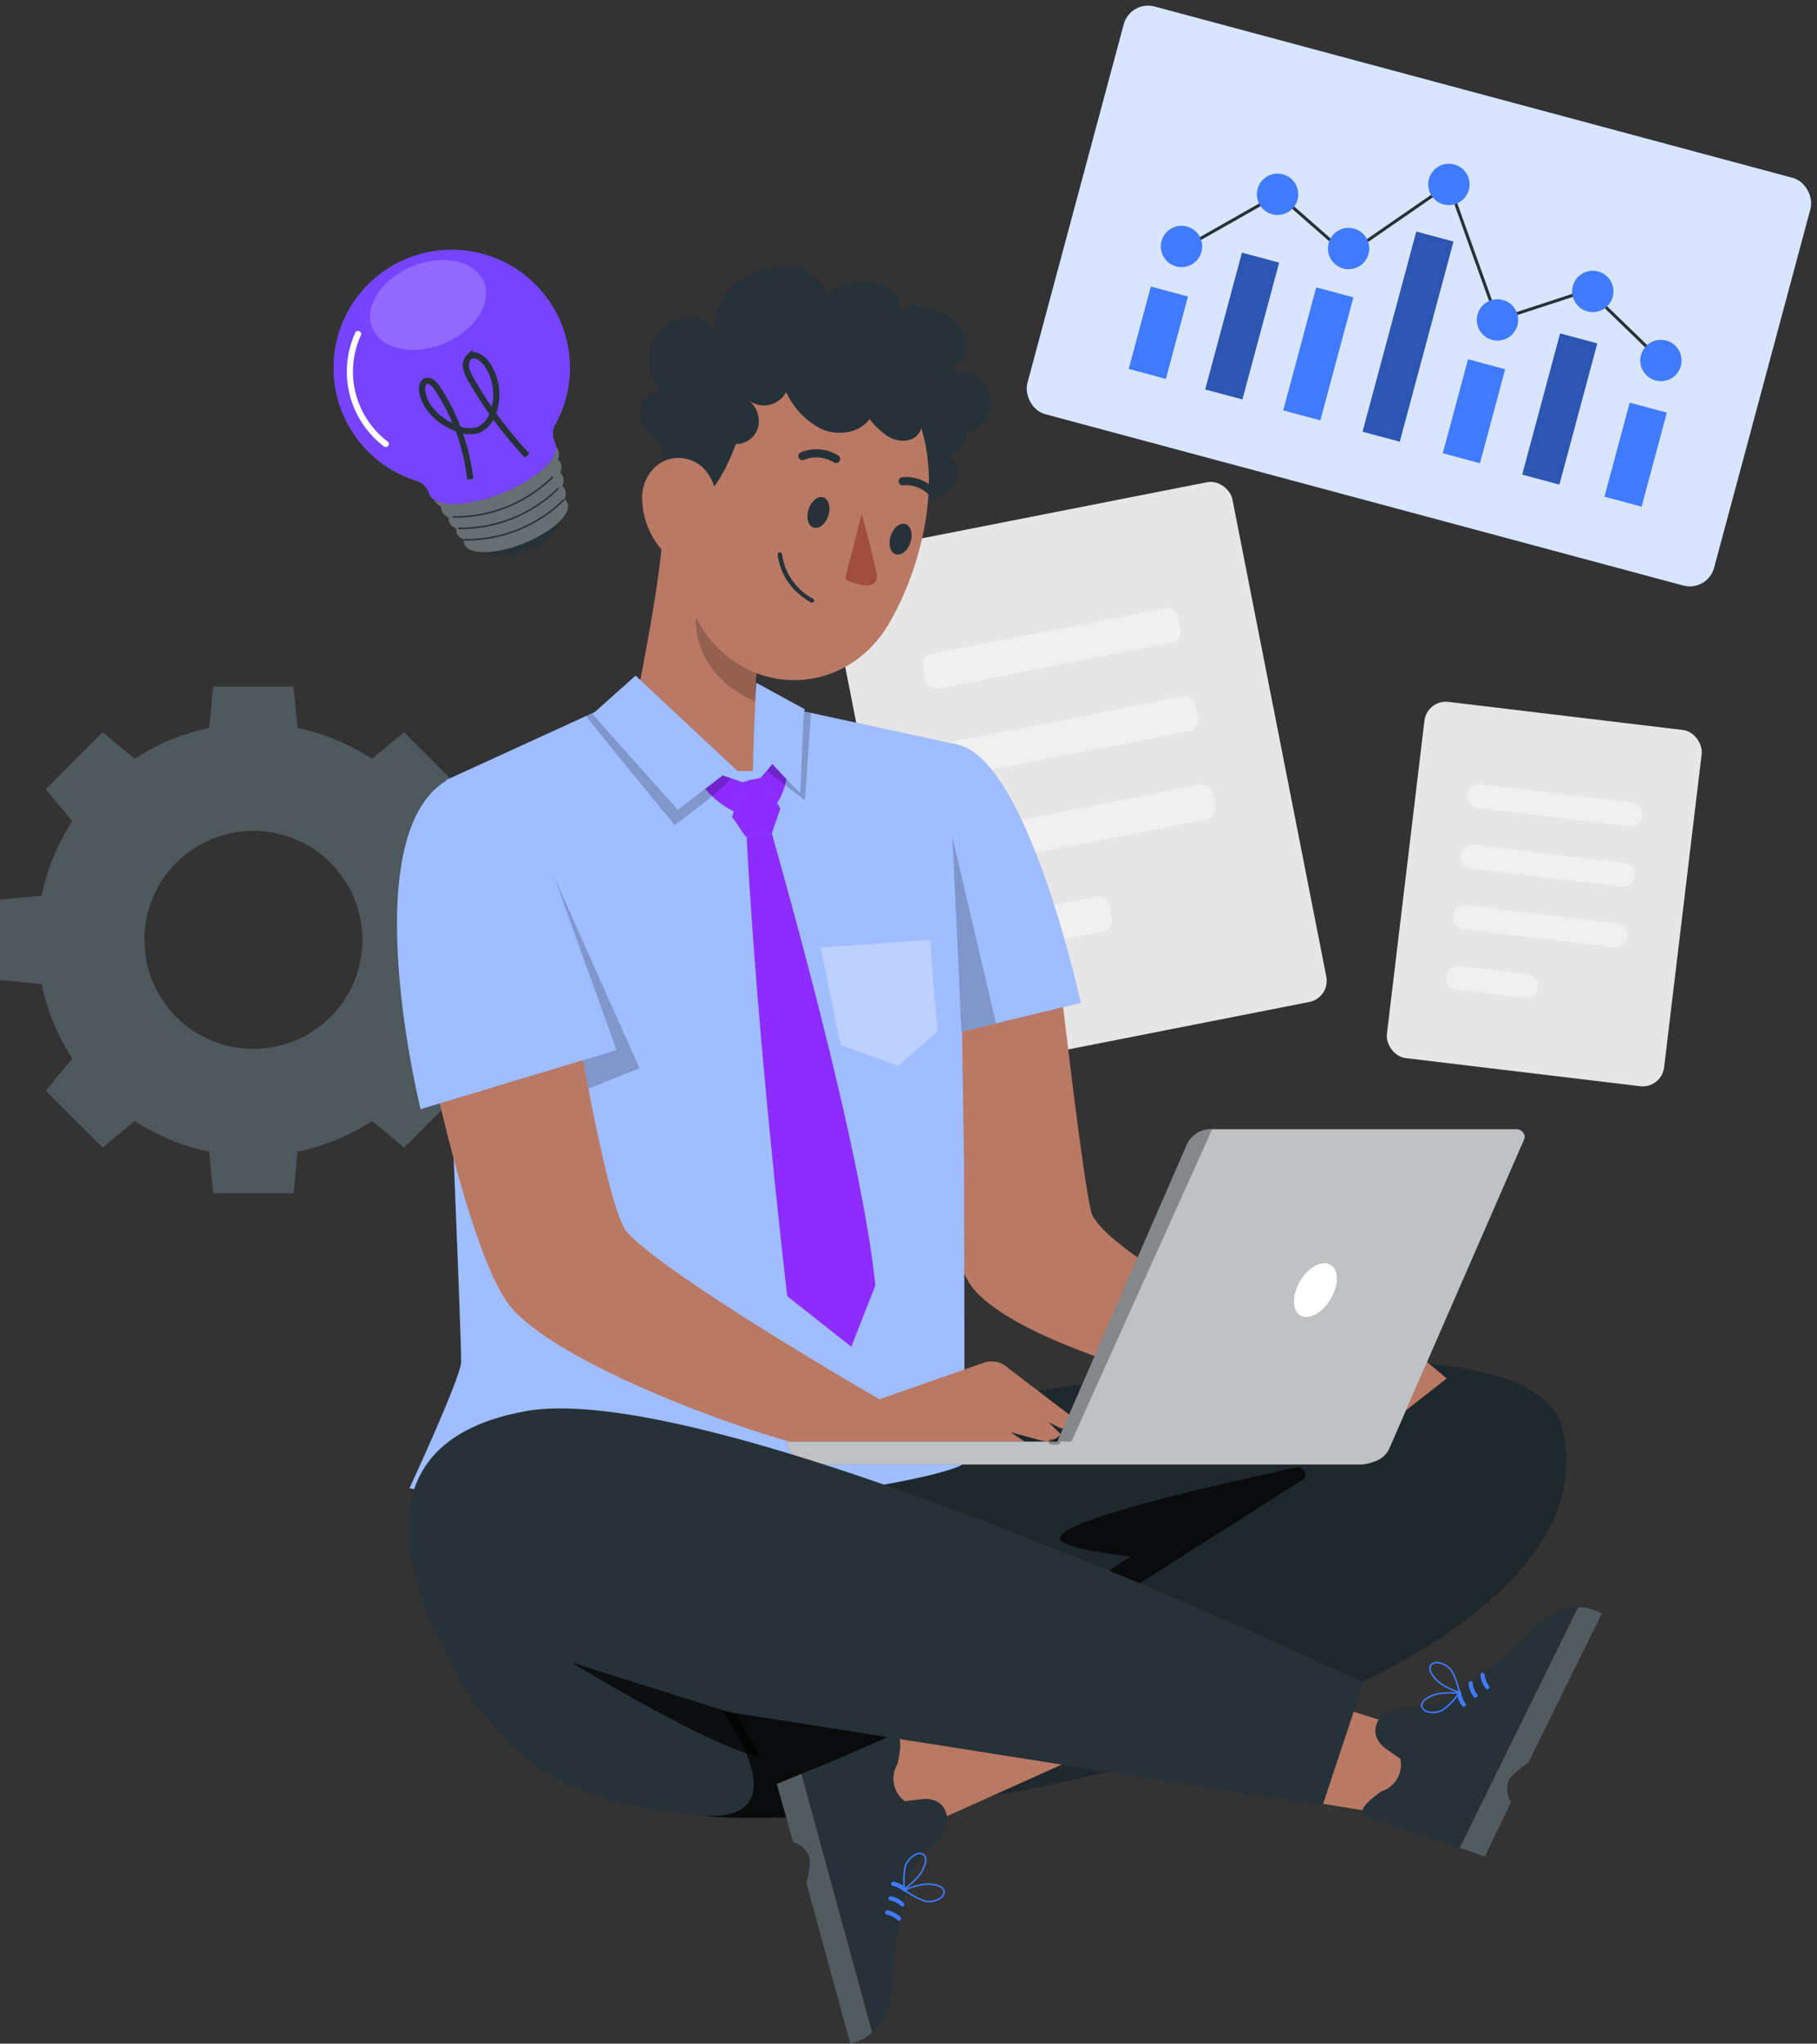 <svg id="Group_1063" data-name="Group 1063" xmlns="http://www.w3.org/2000/svg" width="295.95" height="332.833" viewBox="0 0 295.95 332.833">
  <rect x="0" y="0" width="295.95" height="332.833" fill="#333333" stroke="none"/>
  <g id="Background_complete" data-name="Background complete" transform="translate(0 77.854)">
    <g id="Group_984" data-name="Group 984" transform="translate(134.169 0)">
      <g id="Group_983" data-name="Group 983" transform="translate(0)">
        <rect id="Rectangle_83" data-name="Rectangle 83" width="67.159" height="86.286" rx="3.512" transform="matrix(0.981, -0.193, 0.193, 0.981, 0, 12.965)" fill="#e6e6e6"/>
      </g>
      <path id="Rectangle_84" data-name="Rectangle 84" d="M1.774,0H40.532a1.775,1.775,0,0,1,1.775,1.775V3.955A1.775,1.775,0,0,1,40.532,5.73H1.774A1.774,1.774,0,0,1,0,3.956V1.774A1.774,1.774,0,0,1,1.774,0Z" transform="matrix(0.981, -0.193, 0.193, 0.981, 15.821, 29.006)" fill="#f0f0f0"/>
      <path id="Rectangle_85" data-name="Rectangle 85" d="M1.774,0H40.532a1.774,1.774,0,0,1,1.774,1.774V3.955A1.775,1.775,0,0,1,40.532,5.73H1.774A1.774,1.774,0,0,1,0,3.955V1.774A1.774,1.774,0,0,1,1.774,0Z" transform="translate(18.651 43.389) rotate(-11.131)" fill="#f0f0f0"/>
      <path id="Rectangle_86" data-name="Rectangle 86" d="M1.774,0H40.532a1.775,1.775,0,0,1,1.775,1.775V3.956A1.774,1.774,0,0,1,40.532,5.73H1.775A1.775,1.775,0,0,1,0,3.955V1.774A1.774,1.774,0,0,1,1.774,0Z" transform="matrix(0.981, -0.193, 0.193, 0.981, 21.48, 57.772)" fill="#f0f0f0"/>
      <path id="Rectangle_87" data-name="Rectangle 87" d="M1.774,0H20.519a1.774,1.774,0,0,1,1.774,1.774V3.956A1.774,1.774,0,0,1,20.519,5.73H1.775A1.775,1.775,0,0,1,0,3.955V1.774A1.774,1.774,0,0,1,1.774,0Z" transform="translate(24.31 72.156) rotate(-11.131)" fill="#f0f0f0"/>
    </g>
    <g id="Group_986" data-name="Group 986" transform="translate(225.502 36.036)">
      <g id="Group_985" data-name="Group 985" transform="translate(0 0)">
        <rect id="Rectangle_88" data-name="Rectangle 88" width="45.474" height="58.425" rx="3.512" transform="matrix(0.993, 0.119, -0.119, 0.993, 6.926, 0)" fill="#e6e6e6"/>
      </g>
      <path id="Path_411" data-name="Path 411" d="M444.357,225.07l-24.591-2.936a1.939,1.939,0,0,1-1.7-2.156h0a1.94,1.94,0,0,1,2.156-1.7l24.593,2.936a1.939,1.939,0,0,1,1.7,2.156h0A1.941,1.941,0,0,1,444.357,225.07Z" transform="translate(-404.527 -204.419)" fill="#f0f0f0"/>
      <path id="Path_412" data-name="Path 412" d="M443.466,232.536,418.875,229.6a1.941,1.941,0,0,1-1.7-2.157h0a1.938,1.938,0,0,1,2.156-1.695l24.592,2.936a1.94,1.94,0,0,1,1.7,2.156h0A1.94,1.94,0,0,1,443.466,232.536Z" transform="translate(-404.812 -202.029)" fill="#f0f0f0"/>
      <path id="Path_413" data-name="Path 413" d="M442.575,240l-24.593-2.937a1.94,1.94,0,0,1-1.7-2.156h0a1.941,1.941,0,0,1,2.157-1.7l24.592,2.936a1.941,1.941,0,0,1,1.7,2.157h0A1.941,1.941,0,0,1,442.575,240Z" transform="translate(-405.098 -199.639)" fill="#f0f0f0"/>
      <path id="Path_414" data-name="Path 414" d="M428.228,245.861l-11.136-1.329a1.939,1.939,0,0,1-1.7-2.156h0a1.939,1.939,0,0,1,2.156-1.7l11.137,1.329a1.94,1.94,0,0,1,1.7,2.156h0A1.94,1.94,0,0,1,428.228,245.861Z" transform="translate(-405.383 -197.249)" fill="#f0f0f0"/>
    </g>
    <path id="Path_415" data-name="Path 415" d="M248.768,228.141a35.021,35.021,0,0,0-5,12.127l-6.773.638V254.02l6.773.639a35.02,35.02,0,0,0,5,12.127l-4.326,5.224,9.274,9.273,5.226-4.325a35,35,0,0,0,12.125,5l.638,6.772h13.114l.639-6.771a35.039,35.039,0,0,0,12.127-5l5.224,4.325,9.274-9.273-4.324-5.225a35.016,35.016,0,0,0,5-12.126l6.771-.639,0-13.114-6.771-.638a35.035,35.035,0,0,0-5.006-12.127l4.326-5.224-9.274-9.274-5.224,4.326a35.052,35.052,0,0,0-12.127-5.006l-.638-6.772H271.7l-.638,6.772a35,35,0,0,0-12.125,5l-5.226-4.325-9.274,9.274Zm42.048,6.768a17.754,17.754,0,1,1-25.107,0A17.754,17.754,0,0,1,290.816,234.909Z" transform="translate(-236.991 -172.25)" fill="#667982" opacity="0.53"/>
  </g>
  <g id="Chart" transform="translate(166.275 0)">
    <g id="Group_988" data-name="Group 988" transform="translate(0 0)">
      <g id="Group_987" data-name="Group 987">
        <rect id="Rectangle_89" data-name="Rectangle 89" width="115.812" height="68.732" rx="4.095" transform="translate(17.825 0) rotate(15.031)" fill="#407bff"/>
        <rect id="Rectangle_90" data-name="Rectangle 90" width="115.812" height="68.732" rx="4.095" transform="translate(17.825 0) rotate(15.031)" fill="#fff" opacity="0.8"/>
      </g>
      <path id="Path_416" data-name="Path 416" d="M381.684,155.611c.6-.306,17.166-9.718,17.166-9.718l11.2,9.822,16.608-11.46,7.916,22.073,14.8-4.836" transform="translate(-356.944 -114.224)" fill="none" stroke="#263238" stroke-width="0.5"/>
      <rect id="Rectangle_91" data-name="Rectangle 91" width="6.268" height="13.888" transform="translate(21.169 46.667) rotate(15.031)" fill="#407bff"/>
      <rect id="Rectangle_92" data-name="Rectangle 92" width="6.268" height="23.065" transform="translate(36.012 41.15) rotate(15.031)" fill="#407bff"/>
      <rect id="Rectangle_93" data-name="Rectangle 93" width="6.268" height="20.745" transform="translate(48.11 46.801) rotate(15.031)" fill="#407bff"/>
      <rect id="Rectangle_94" data-name="Rectangle 94" width="6.268" height="33.749" transform="translate(64.411 37.713) rotate(15.031)" fill="#407bff"/>
      <rect id="Rectangle_95" data-name="Rectangle 95" width="6.268" height="15.854" transform="translate(72.835 58.505) rotate(15.031)" fill="#407bff"/>
      <path id="Path_417" data-name="Path 417" d="M386.833,153.6a3.367,3.367,0,1,1-2.378-4.125A3.368,3.368,0,0,1,386.833,153.6Z" transform="translate(-357.415 -112.589)" fill="#407bff"/>
      <path id="Path_418" data-name="Path 418" d="M398.683,147.166a3.367,3.367,0,1,1-2.379-4.125A3.367,3.367,0,0,1,398.683,147.166Z" transform="translate(-353.622 -114.65)" fill="#407bff"/>
      <path id="Path_419" data-name="Path 419" d="M407.451,153.858a3.367,3.367,0,1,1-2.379-4.125A3.369,3.369,0,0,1,407.451,153.858Z" transform="translate(-350.815 -112.508)" fill="#407bff"/>
      <path id="Path_420" data-name="Path 420" d="M419.825,145.946a3.368,3.368,0,1,1-2.379-4.125A3.37,3.37,0,0,1,419.825,145.946Z" transform="translate(-346.853 -115.041)" fill="#407bff"/>
      <path id="Path_421" data-name="Path 421" d="M425.819,162.666a3.367,3.367,0,1,1-2.379-4.125A3.367,3.367,0,0,1,425.819,162.666Z" transform="translate(-344.934 -109.688)" fill="#407bff"/>
      <rect id="Rectangle_96" data-name="Rectangle 96" width="6.268" height="23.802" transform="translate(87.834 54.303) rotate(15.031)" fill="#407bff"/>
      <rect id="Rectangle_97" data-name="Rectangle 97" width="6.268" height="23.065" transform="translate(36.012 41.15) rotate(15.031)" opacity="0.3"/>
      <rect id="Rectangle_98" data-name="Rectangle 98" width="6.268" height="33.749" transform="translate(64.411 37.713) rotate(15.031)" opacity="0.3"/>
      <rect id="Rectangle_99" data-name="Rectangle 99" width="6.268" height="23.802" transform="translate(87.834 54.303) rotate(15.031)" opacity="0.3"/>
      <rect id="Rectangle_100" data-name="Rectangle 100" width="6.268" height="15.854" transform="translate(99.165 65.575) rotate(15.031)" fill="#407bff"/>
      <line id="Line_4" data-name="Line 4" x2="11.82" y2="11.444" transform="translate(92.433 47.268)" fill="none" stroke="#263238" stroke-width="0.5"/>
      <path id="Path_422" data-name="Path 422" d="M437.579,159.149a3.367,3.367,0,1,1-2.379-4.125A3.368,3.368,0,0,1,437.579,159.149Z" transform="translate(-341.169 -110.813)" fill="#407bff"/>
      <ellipse id="Ellipse_134" data-name="Ellipse 134" cx="3.367" cy="3.367" rx="3.367" ry="3.367" transform="translate(100.885 55.344)" fill="#407bff"/>
    </g>
  </g>
  <g id="Light_Bulb" data-name="Light Bulb" transform="translate(54.328 40.677)">
    <g id="Group_990" data-name="Group 990">
      <g id="Group_989" data-name="Group 989">
        <path id="Path_423" data-name="Path 423" d="M309.152,185.012c.9,2.158-1.387,5.133-5.06,6.587s-7.334.907-8.2-1.262,1.388-5.133,5.057-6.578S308.286,182.85,309.152,185.012Z" transform="translate(-272.523 -142.513)" fill="#263238"/>
        <path id="Path_424" data-name="Path 424" d="M310.724,178.973a2.108,2.108,0,0,0,.065-1.546c-.877-2.112-6.065-2.041-11.633.207s-9.4,5.774-8.551,7.9a2.111,2.111,0,0,0,1.115,1.056,1.689,1.689,0,0,0,.093.721,1.991,1.991,0,0,0,1.128,1.052,1.606,1.606,0,0,0,.1.764,1.947,1.947,0,0,0,1.147,1.044,1.5,1.5,0,0,0,.083.785,1.911,1.911,0,0,0,1.17.989,1.474,1.474,0,0,0,.072.8c.728,1.756,5.045,1.706,9.674-.169s7.829-4.766,7.1-6.569a1.454,1.454,0,0,0-.5-.627,1.893,1.893,0,0,0,.132-1.513,1.577,1.577,0,0,0-.478-.622,1.988,1.988,0,0,0,.127-1.526,1.632,1.632,0,0,0-.464-.62,2.005,2.005,0,0,0,.124-1.533A1.717,1.717,0,0,0,310.724,178.973Z" transform="translate(-274.193 -144.772)" fill="#263238"/>
        <path id="Path_425" data-name="Path 425" d="M310.724,178.973a2.108,2.108,0,0,0,.065-1.546c-.877-2.112-6.065-2.041-11.633.207s-9.4,5.774-8.551,7.9a2.111,2.111,0,0,0,1.115,1.056,1.689,1.689,0,0,0,.093.721,1.991,1.991,0,0,0,1.128,1.052,1.606,1.606,0,0,0,.1.764,1.947,1.947,0,0,0,1.147,1.044,1.5,1.5,0,0,0,.083.785,1.911,1.911,0,0,0,1.17.989,1.474,1.474,0,0,0,.072.8c.728,1.756,5.045,1.706,9.674-.169s7.829-4.766,7.1-6.569a1.454,1.454,0,0,0-.5-.627,1.893,1.893,0,0,0,.132-1.513,1.577,1.577,0,0,0-.478-.622,1.988,1.988,0,0,0,.127-1.526,1.632,1.632,0,0,0-.464-.62,2.005,2.005,0,0,0,.124-1.533A1.717,1.717,0,0,0,310.724,178.973Z" transform="translate(-274.193 -144.772)" fill="#fff" opacity="0.3" style="mix-blend-mode: normal;isolation: isolate"/>
        <path id="Path_426" data-name="Path 426" d="M315.254,164.406a19.243,19.243,0,1,0-23.639,25.518,3.165,3.165,0,0,1,2.1,2.1.883.883,0,0,0,.06.143c.89,2.145,6.17,2.06,11.822-.209s9.546-5.865,8.679-8.028l-.056-.136a3.191,3.191,0,0,1,.041-3.032A19.185,19.185,0,0,0,315.254,164.406Z" transform="translate(-278.144 -152.319)" fill="#407bff"/>
        <path id="Path_427" data-name="Path 427" d="M315.254,164.406a19.243,19.243,0,1,0-23.639,25.518,3.165,3.165,0,0,1,2.1,2.1.883.883,0,0,0,.06.143c.89,2.145,6.17,2.06,11.822-.209s9.546-5.865,8.679-8.028l-.056-.136a3.191,3.191,0,0,1,.041-3.032A19.185,19.185,0,0,0,315.254,164.406Z" transform="translate(-278.144 -152.319)" fill="#8d2cff" opacity="0.7" style="mix-blend-mode: normal;isolation: isolate"/>
        <path id="Path_428" data-name="Path 428" d="M301.17,157.144c1.435,3.46-1.448,7.953-6.471,10.036s-10.239.95-11.674-2.511,1.446-7.959,6.469-10.042S299.732,153.678,301.17,157.144Z" transform="translate(-276.7 -151.914)" fill="#fff" opacity="0.2" style="mix-blend-mode: normal;isolation: isolate"/>
      </g>
      <path id="Path_429" data-name="Path 429" d="M286,180.617a14.785,14.785,0,0,1-4.508-17.908" transform="translate(-277.496 -148.993)" fill="none" stroke="#fff" stroke-linecap="round" stroke-linejoin="round" stroke-width="1"/>
      <path id="Path_430" data-name="Path 430" d="M294.226,189.677a22.661,22.661,0,0,0,16.322-6.537" transform="translate(-272.996 -142.452)" fill="none" stroke="#263238" stroke-width="0.25"/>
      <path id="Path_431" data-name="Path 431" d="M293.536,188.27a22.656,22.656,0,0,0,16.321-6.537" transform="translate(-273.217 -142.902)" fill="none" stroke="#263238" stroke-width="0.25"/>
      <path id="Path_432" data-name="Path 432" d="M292.845,186.863a22.66,22.66,0,0,0,16.321-6.537" transform="translate(-273.438 -143.353)" fill="none" stroke="#263238" stroke-width="0.25"/>
      <path id="Path_433" data-name="Path 433" d="M296.915,185.533a33.687,33.687,0,0,0-5.323-14.771c-.469-.711-1.2-1.5-1.9-1.228-.627.241-.718,1.174-.565,1.921.54,2.639,2.836,4.6,5.156,5.611a5.373,5.373,0,0,0,3.859.471,4.613,4.613,0,0,0,2.533-2.908,8.786,8.786,0,0,0-1.079-7.9c-.692-.956-1.92-1.785-2.783-1.188a1.859,1.859,0,0,0-.569,1.836,6.112,6.112,0,0,0,.826,1.97,65.357,65.357,0,0,0,9.121,12.324" transform="translate(-274.651 -148.151)" fill="none" stroke="#263238" stroke-width="1"/>
    </g>
  </g>
  <g id="Character_2" data-name="Character 2" transform="translate(64.663 43.171)">
    <g id="Group_1062" data-name="Group 1062">
      <g id="Group_1021" data-name="Group 1021" transform="translate(32.159 178.447)">
        <path id="Path_434" data-name="Path 434" d="M331.647,304s130.212-30.506,136.4-3.385c8.841,38.714-85.107,64.758-135.147,63.163S331.647,304,331.647,304Z" transform="translate(-310.333 -289.382)" fill="#263238" style="mix-blend-mode: normal;isolation: isolate"/>
        <path id="Path_435" data-name="Path 435" d="M331.647,304s130.212-30.506,136.4-3.385c8.841,38.714-85.107,64.758-135.147,63.163S331.647,304,331.647,304Z" transform="translate(-310.333 -289.382)" opacity="0.2" style="mix-blend-mode: normal;isolation: isolate"/>
        <path id="Path_436" data-name="Path 436" d="M413.317,304.786l-61.15,38.861,8.161,11.6s-4.3,6.37-12.482-13.2l37.834-25.008S373.838,315.85,374.135,314c.5-3.04,26.517-8.824,38.382-11.43a1.179,1.179,0,0,1,.8,2.218Z" transform="translate(-298.324 -285.183)" opacity="0.7" style="mix-blend-mode: normal;isolation: isolate"/>
        <path id="Path_437" data-name="Path 437" d="M360.489,331.555l10.606,17.188a211.347,211.347,0,0,1-39.661,3.124,37.61,37.61,0,0,1-12.779-2.316l-3.727-6.815,8.024-16.14Z" transform="translate(-308.862 -277.468)" opacity="0.7" style="mix-blend-mode: normal;isolation: isolate"/>
        <g id="Group_1020" data-name="Group 1020" transform="translate(29.702 47.251)">
          <g id="Group_994" data-name="Group 994" transform="translate(14.971)">
            <g id="Group_993" data-name="Group 993">
              <g id="Group_992" data-name="Group 992">
                <g id="Group_991" data-name="Group 991">
                  <path id="Path_438" data-name="Path 438" d="M371.371,325.174l-27.2,17.249,4.874,13.2,31.934-14.35Z" transform="translate(-344.172 -325.174)" fill="#b97964"/>
                </g>
              </g>
            </g>
          </g>
          <g id="Group_1018" data-name="Group 1018" transform="translate(0 13.65)">
            <g id="Group_1017" data-name="Group 1017">
              <g id="Group_1016" data-name="Group 1016">
                <g id="Group_1015" data-name="Group 1015">
                  <g id="Group_1014" data-name="Group 1014">
                    <g id="Group_1013" data-name="Group 1013">
                      <g id="Group_1000" data-name="Group 1000">
                        <g id="Group_999" data-name="Group 999">
                          <g id="Group_998" data-name="Group 998">
                            <g id="Group_997" data-name="Group 997">
                              <g id="Group_996" data-name="Group 996">
                                <g id="Group_995" data-name="Group 995">
                                  <path id="Path_439" data-name="Path 439" d="M332.832,343.534l2.669,9.495a3.737,3.737,0,0,1,2.63,2.42c.351,1.122-.476,4.216-.476,4.216l7.149,26.163a10.593,10.593,0,0,0,2.49-.987,12.182,12.182,0,0,0,2.092-1.877c1.931-2.232,2.143-5.465,2.215-7.861.121-4.015,2.428-15.741,2.428-15.741a13.055,13.055,0,0,1,4.106-5.747c1.8-1.5,2.63-3.4,2.462-4.568-.338-2.393-2.057-3.291-4.294-3.021l-2.6.317a4.538,4.538,0,0,1-1.251-5.978s1.536-5.7-.853-4.74c-1.363.548-7.368,3.228-12.174,5.2-1.12.461-2.181.9-3.11,1.277v0C334.25,342.949,332.832,343.534,332.832,343.534Z" transform="translate(-332.832 -335.514)" fill="#263238"/>
                                </g>
                              </g>
                            </g>
                          </g>
                        </g>
                      </g>
                      <g id="Group_1004" data-name="Group 1004" transform="translate(17.648 28.599)">
                        <g id="Group_1003" data-name="Group 1003">
                          <g id="Group_1002" data-name="Group 1002">
                            <g id="Group_1001" data-name="Group 1001">
                              <path id="Path_440" data-name="Path 440" d="M348.745,358.679a.38.38,0,0,0-.088-.444,4.3,4.3,0,0,0-2.037-1.051c-.413-.086-.6.577-.185.664a3.813,3.813,0,0,1,1.8.919.316.316,0,0,0,.508-.083Z" transform="translate(-346.2 -357.177)" fill="#407bff"/>
                            </g>
                          </g>
                        </g>
                      </g>
                      <g id="Group_1008" data-name="Group 1008" transform="translate(18.183 26.283)">
                        <g id="Group_1007" data-name="Group 1007">
                          <g id="Group_1006" data-name="Group 1006">
                            <g id="Group_1005" data-name="Group 1005">
                              <path id="Path_441" data-name="Path 441" d="M349.15,356.924a.376.376,0,0,0-.088-.442,4.3,4.3,0,0,0-2.037-1.051c-.413-.087-.6.577-.185.664a3.822,3.822,0,0,1,1.8.919.317.317,0,0,0,.508-.083Z" transform="translate(-346.605 -355.423)" fill="#407bff"/>
                            </g>
                          </g>
                        </g>
                      </g>
                      <g id="Group_1012" data-name="Group 1012" transform="translate(18.627 23.924)">
                        <g id="Group_1011" data-name="Group 1011">
                          <g id="Group_1010" data-name="Group 1010">
                            <g id="Group_1009" data-name="Group 1009">
                              <path id="Path_442" data-name="Path 442" d="M349.486,355.139a.379.379,0,0,0-.088-.444,4.316,4.316,0,0,0-2.037-1.051c-.413-.086-.6.578-.185.665a3.8,3.8,0,0,1,1.8.919.317.317,0,0,0,.509-.083Z" transform="translate(-346.942 -353.636)" fill="#407bff"/>
                            </g>
                          </g>
                        </g>
                      </g>
                    </g>
                  </g>
                </g>
              </g>
            </g>
          </g>
          <g id="Group_1019" data-name="Group 1019" transform="translate(0 20.024)">
            <path id="Path_443" data-name="Path 443" d="M336.315,340.554v0c-2.065.846-3.483,1.431-3.483,1.431l2.669,9.495a3.736,3.736,0,0,1,2.63,2.42c.351,1.122-.476,4.216-.476,4.216l7.149,26.163a10.6,10.6,0,0,0,2.49-.988,13.322,13.322,0,0,0,1.063-.854l-11.525-42.1Z" transform="translate(-332.832 -340.342)" fill="#fff" opacity="0.2" style="mix-blend-mode: normal;isolation: isolate"/>
          </g>
          <path id="Path_444" data-name="Path 444" d="M348.59,354.879a16.2,16.2,0,0,1,2.706-.824,5.414,5.414,0,0,1,2.8.159,1.326,1.326,0,0,1,.93.849,1.23,1.23,0,0,1-.606,1.159,3.324,3.324,0,0,1-2.546.477,12.36,12.36,0,0,1-3.28-1.819" transform="translate(-327.787 -315.963)" fill="none" stroke="#407bff" stroke-width="0.25"/>
          <path id="Path_445" data-name="Path 445" d="M348.583,355.98a16.074,16.074,0,0,0,2.11-1.884,5.408,5.408,0,0,0,1.319-2.47,1.325,1.325,0,0,0-.243-1.235,1.23,1.23,0,0,0-1.3-.086,3.333,3.333,0,0,0-1.731,1.927,12.438,12.438,0,0,0-.151,3.748" transform="translate(-327.811 -317.175)" fill="none" stroke="#407bff" stroke-width="0.25"/>
        </g>
      </g>
      <path id="Path_446" data-name="Path 446" d="M372.807,238.041s4.755,42.335,6.026,44.606c4.3,7.68,32.766,20.85,32.766,20.85l14.516-3.04,10.4,8.687-6.858,5.371-8.046-3.04a74.923,74.923,0,0,1-13.3,1.166c-7.5,0-43.656-9.164-49.691-19.245s-8.806-56.763-8.806-56.763Z" transform="translate(-265.536 -127.822)" fill="#b97964"/>
      <g id="Group_1026" data-name="Group 1026" transform="translate(2.04)">
        <path id="Path_447" data-name="Path 447" d="M350.37,262.157s-11.155-37.179,2.743-47.5,24.952,40.8,24.952,40.8Z" transform="translate(-268.752 -135.298)" fill="#407bff"/>
        <path id="Path_448" data-name="Path 448" d="M350.37,262.157s-11.155-37.179,2.743-47.5,24.952,40.8,24.952,40.8Z" transform="translate(-268.752 -135.298)" fill="#fff" opacity="0.5"/>
        <path id="Path_449" data-name="Path 449" d="M377.938,331.932l-.108-49.278-1.058-67.472-29.117-6.317-25.339-1.117-28.833,13.193L292.81,237.5s3.3,76.024,3.112,78.316c-.227,2.809-8.4,20.444-8.4,20.444C323.944,344.557,378.511,334.446,377.938,331.932Z" transform="translate(-287.518 -137.069)" fill="#407bff"/>
        <path id="Path_450" data-name="Path 450" d="M377.938,331.932l-.108-49.278-1.058-67.472-29.117-6.317-25.339-1.117-28.833,13.193L292.81,237.5s3.3,76.024,3.112,78.316c-.227,2.809-8.4,20.444-8.4,20.444C323.944,344.557,378.511,334.446,377.938,331.932Z" transform="translate(-287.518 -137.069)" fill="#fff" opacity="0.5"/>
        <g id="Group_1025" data-name="Group 1025" transform="translate(36.559)">
          <path id="Path_451" data-name="Path 451" d="M355.713,179.47a3.365,3.365,0,0,0,.294-6.659l-7.464-.749q.533,7.188,1.066,14.375a7.739,7.739,0,0,0,4.411-.036,4.785,4.785,0,0,0,3.077-3.014A3.49,3.49,0,0,0,355.713,179.47Z" transform="translate(-304.54 -148.493)" fill="#263238"/>
          <g id="Group_1022" data-name="Group 1022" transform="translate(0 38.43)">
            <path id="Path_452" data-name="Path 452" d="M337.859,203.5l-16.04-20.184a.276.276,0,0,0-.011.07c0,1.908-.065,4.089-.22,6.415-.007.016-1.723-.824-1.729-.808-.687,10.487-4.833,28.376-4.642,29.924l16.856,8.376h3.386l.277-9.892C334.042,213.13,335.638,208.151,337.859,203.5Z" transform="translate(-315.211 -183.319)" fill="#b97964"/>
            <path id="Path_453" data-name="Path 453" d="M333.014,205.708l-10.146-8.017c-.252,4.081,1.882,10.492,10.016,13.826A11.907,11.907,0,0,1,333.014,205.708Z" transform="translate(-312.766 -178.718)" opacity="0.2"/>
          </g>
          <g id="Group_1023" data-name="Group 1023" transform="translate(1.32 4.077)">
            <path id="Path_454" data-name="Path 454" d="M323.531,179.36c-3.32,13.582-4.57,20.1.069,28.978,6.979,13.347,24.025,13.46,31.356,1.108,6.6-11.119,10.92-31.463-.544-40.7C343.117,159.644,326.85,165.777,323.531,179.36Z" transform="translate(-314.817 -155.013)" fill="#b97964"/>
            <path id="Path_455" data-name="Path 455" d="M327.193,163.209c4.11-6.776,14.87-7.876,18.845-2.526.594.8-5.834.991-5.1.956l-3.768,10.7c-.735-.421-2.575.021-4.142,2.227,0,0-2.424,14.721-10.052,18.837C315.491,183.069,316.346,163.228,327.193,163.209Z" transform="translate(-315.613 -157.297)" fill="#263238"/>
            <path id="Path_456" data-name="Path 456" d="M316.211,184.492a13.123,13.123,0,0,0,3.986,9.295c3.363,3.211,7.269.727,8.2-3.589.834-3.884.09-10.237-4.183-11.811C320,176.834,316.211,180.19,316.211,184.492Z" transform="translate(-316.211 -150.669)" fill="#b97964"/>
            <path id="Path_457" data-name="Path 457" d="M336.785,184.853c-.423,1.364-.041,2.688.854,2.956s1.964-.619,2.389-1.983.041-2.688-.854-2.956S337.209,183.49,336.785,184.853Z" transform="translate(-309.68 -149.125)" fill="#263238"/>
            <path id="Path_458" data-name="Path 458" d="M346.918,188.146c-.423,1.364-.041,2.687.855,2.956s1.964-.621,2.388-1.984.042-2.686-.854-2.955S347.342,186.783,346.918,188.146Z" transform="translate(-306.436 -148.071)" fill="#263238"/>
            <path id="Path_459" data-name="Path 459" d="M343.967,184.893s1.695,6.215,2.471,9.905a1.467,1.467,0,0,1-1.376,1.769,8.065,8.065,0,0,1-3.811-1.048Z" transform="translate(-308.195 -148.462)" fill="#a24e3f"/>
            <path id="Path_460" data-name="Path 460" d="M335.721,178.554a.674.674,0,0,0,.668.11,5.386,5.386,0,0,1,4.834.376.677.677,0,0,0,.939-.147.662.662,0,0,0-.145-.929,6.7,6.7,0,0,0-6.1-.543.665.665,0,0,0-.393.858A.68.68,0,0,0,335.721,178.554Z" transform="translate(-310.042 -151.008)" fill="#263238"/>
            <path id="Path_461" data-name="Path 461" d="M353.656,183.786a.675.675,0,0,0,.409-1.11,6.583,6.583,0,0,0-5.622-2.293.675.675,0,0,0-.563.764.661.661,0,0,0,.751.56,5.138,5.138,0,0,1,4.433,1.864A.657.657,0,0,0,353.656,183.786Z" transform="translate(-306.075 -149.917)" fill="#263238"/>
          </g>
          <g id="Group_1024" data-name="Group 1024" transform="translate(23.401 46.787)">
            <path id="Path_462" data-name="Path 462" d="M336.837,196.776a9.935,9.935,0,0,0,1.493,1.01.393.393,0,0,0,.5-.108h0a.4.4,0,0,0-.166-.5,9.693,9.693,0,0,1-5.014-7.207.368.368,0,0,0-.379-.326.315.315,0,0,0-.331.3.292.292,0,0,0,.006.079A9.9,9.9,0,0,0,336.837,196.776Z" transform="translate(-332.938 -189.65)" fill="#263238"/>
          </g>
          <path id="Path_463" data-name="Path 463" d="M372.879,175.055c-.914-2.713-4.144-3.852-7-4.057a3.6,3.6,0,0,0,3.2-3.644,6.018,6.018,0,0,0-2.515-4.541,9.35,9.35,0,0,0-9.076-1.3,1.373,1.373,0,0,0,.583-1.62,3.028,3.028,0,0,0-1.148-1.442,8.4,8.4,0,0,0-10.486.517,6.936,6.936,0,0,0-8.094-4.573c-3.234.842-9.329,1.491-10.272,9.771a6.716,6.716,0,1,0-7.925,10.843,3.165,3.165,0,0,0-3.925,1.822,4.522,4.522,0,0,0,.895,4.49,8.155,8.155,0,0,0,4.082,2.411,7.892,7.892,0,0,0,4.467.136,4.3,4.3,0,0,0,3.015-3.088,3.223,3.223,0,0,0,3.443,2.544,3.732,3.732,0,0,0,3.142-3.074,4.451,4.451,0,0,0-1.739-4.145,4.051,4.051,0,0,0,6.22-1.226,12.678,12.678,0,0,0,5.827,6.058c2.625,1.131,6.082.655,7.761-1.658a13.446,13.446,0,0,0,2.825,2.706,4.539,4.539,0,0,0,3.74.676,2.776,2.776,0,0,0,1.963-3,8.01,8.01,0,0,0,7.5,1.74C371.911,180.534,373.737,177.6,372.879,175.055Z" transform="translate(-314.972 -154.209)" fill="#263238"/>
        </g>
        <path id="Path_464" data-name="Path 464" d="M325.591,216.467s7.069,6.3,10.688-1.842l1.885,1.468s-.184,6.053-3.612,8.077c.831,3.358,15.183,52.234,17.75,76.868l-3.922,9.988L337.958,302.8s-5.059-42.263-6.79-78.168a14.6,14.6,0,0,1-9.007-8.539Z" transform="translate(-276.427 -134.867)" fill="#8d2cff"/>
        <path id="Path_465" data-name="Path 465" d="M331.667,219.057l6.127,4.765,1-14.3-1.945-.416-1.618,9.641-2.913-1.693Z" transform="translate(-273.384 -136.635)" opacity="0.2"/>
        <path id="Path_466" data-name="Path 466" d="M309.3,210.643c-.1.046,14.428,17.763,14.428,17.763l4.932-3.756,3.391-2.871.88-1.082L313.7,207.337a27.627,27.627,0,0,1-2.844,2.632A8.973,8.973,0,0,0,309.3,210.643Z" transform="translate(-280.544 -137.2)" opacity="0.2"/>
        <path id="Path_467" data-name="Path 467" d="M310.087,211.133l7.029-6.274,19.234,18.006-5.031-1.781-7.328,5.632Z" transform="translate(-280.293 -137.993)" fill="#407bff"/>
        <path id="Path_468" data-name="Path 468" d="M330.01,222.585c-.426-.813.415-16.849.415-16.849l7.938,4.338c-.362-.074-.6,13.521-.82,13.521s-4.516-4.643-4.516-4.643Z" transform="translate(-273.953 -137.713)" fill="#407bff"/>
        <path id="Path_469" data-name="Path 469" d="M327.006,221.319" transform="translate(-274.876 -132.724)" fill="#263238"/>
        <path id="Path_470" data-name="Path 470" d="M355.98,256.491l-1.49-31.78,7.109,30.42Z" transform="translate(-266.078 -131.638)" opacity="0.2"/>
        <path id="Path_471" data-name="Path 471" d="M310.056,259.5c.9-.176,5.438-1.664,5.438-1.664L305.4,229.763l13.856,31.062-8.33,3.315Z" transform="translate(-281.793 -130.02)" opacity="0.2"/>
        <path id="Path_472" data-name="Path 472" d="M310.087,211.133l7.029-6.274,19.234,18.006-5.031-1.781-7.328,5.632Z" transform="translate(-280.293 -137.993)" fill="#fff" opacity="0.5"/>
        <path id="Path_473" data-name="Path 473" d="M330.01,222.585c-.426-.813.415-16.849.415-16.849l7.938,4.338c-.362-.074-.6,13.521-.82,13.521s-4.516-4.643-4.516-4.643Z" transform="translate(-273.953 -137.713)" fill="#fff" opacity="0.5"/>
        <path id="Path_474" data-name="Path 474" d="M338.243,238.711l3.227,15.855,9.4,3.405,6.36-5.544-1.163-14.973Z" transform="translate(-271.279 -127.558)" fill="#fff" opacity="0.3"/>
        <path id="Path_475" data-name="Path 475" d="M331.972,217.457l-2.976.727c-.009,0-.113.187-.041.067.041-.067-1.628,5.637-1.628,5.637.48.425,2.081,3.19,2.265,3.145s4.136-.412,4.136-.412l1.434-4.183S331.949,217.423,331.972,217.457Z" transform="translate(-274.773 -133.96)" fill="#407bff"/>
        <path id="Path_476" data-name="Path 476" d="M331.972,217.457l-2.976.727c-.009,0-.113.187-.041.067.041-.067-1.628,5.637-1.628,5.637.48.425,2.081,3.19,2.265,3.145s4.136-.412,4.136-.412l1.434-4.183S331.949,217.423,331.972,217.457Z" transform="translate(-274.773 -133.96)" fill="#8d2cff"/>
      </g>
      <g id="Group_1028" data-name="Group 1028" transform="translate(0 83.231)">
        <path id="Path_477" data-name="Path 477" d="M311.88,234.652s7.064,47,11.143,51.394c6.894,7.425,41.046,27.125,41.046,27.125l17.046-5.977a3.821,3.821,0,0,1,3.491.568l11.654,8.895-1.113.939a1.612,1.612,0,0,1-1.744.206l-1.812-.9,2.026,1.984-.641.542a2.609,2.609,0,0,1-2.343.512l-5.211-1.4,4.809,3.2a4.315,4.315,0,0,1-3.939.828l-7.626-2.173a97.006,97.006,0,0,1-15.83,2.268c-8.977.552-51.37-14.26-59.271-25.105s-16.049-55.876-16.049-55.876Z" transform="translate(-285.478 -211.687)" fill="#b97964"/>
        <g id="Group_1027" data-name="Group 1027">
          <path id="Path_478" data-name="Path 478" d="M289.817,271.489s-10.565-42.6,3.334-52.919,27.665,43.569,27.665,43.569Z" transform="translate(-285.973 -217.256)" fill="#407bff"/>
          <path id="Path_479" data-name="Path 479" d="M289.817,271.489s-10.565-42.6,3.334-52.919,27.665,43.569,27.665,43.569Z" transform="translate(-285.973 -217.256)" fill="#fff" opacity="0.5"/>
        </g>
      </g>
      <g id="Group_1031" data-name="Group 1031" transform="translate(63.57 140.733)">
        <g id="Group_1029" data-name="Group 1029" transform="translate(0 50.876)">
          <path id="Path_480" data-name="Path 480" d="M388.165,299.351H334.127v.018c.013,2.062,2.317,3.728,5.146,3.718H427.3c2.806-.02,5.063-1.689,5.049-3.736Z" transform="translate(-334.127 -299.351)" fill="#263238"/>
        </g>
        <path id="Path_481" data-name="Path 481" d="M417.659,315.213H368.293a1.408,1.408,0,0,1-1.53-1.248,1.039,1.039,0,0,1,.078-.379L388.8,263.24a4.29,4.29,0,0,1,4.083-2.427h49.4a1.387,1.387,0,0,1,1.512,1.213,1.013,1.013,0,0,1-.09.413l-21.961,50.348A4.325,4.325,0,0,1,417.659,315.213Z" transform="translate(-323.679 -260.813)" fill="#263238"/>
        <path id="Path_482" data-name="Path 482" d="M452.729,260.813h-49.4a4.291,4.291,0,0,0-4.083,2.427l-21.133,48.449h-43.99v.018c.013,2.062,2.317,3.727,5.146,3.718H427.3a6.549,6.549,0,0,0,2.436-.49,3.893,3.893,0,0,0,2.458-2.148l21.96-50.348a1.013,1.013,0,0,0,.09-.413A1.388,1.388,0,0,0,452.729,260.813Z" transform="translate(-334.127 -260.813)" fill="#fff" opacity="0.7" style="mix-blend-mode: normal;isolation: isolate"/>
        <path id="Path_483" data-name="Path 483" d="M403.05,282.322c-1.066,2.417-3.229,4.075-4.841,3.739s-2.042-2.54-1.008-4.962,3.222-4.044,4.835-3.707S404.13,279.843,403.05,282.322Z" transform="translate(-314.114 -255.52)" fill="#fff"/>
        <g id="Group_1030" data-name="Group 1030" transform="translate(43.084)" opacity="0.3">
          <line id="Line_5" data-name="Line 5" x2="0.906" transform="translate(0 50.876)" fill="none" stroke="#000" stroke-linecap="round" stroke-linejoin="round"/>
          <path id="Path_484" data-name="Path 484" d="M388.582,263.24l-21.133,48.449h2.289l22.927-50.876A4.291,4.291,0,0,0,388.582,263.24Z" transform="translate(-366.543 -260.813)"/>
        </g>
      </g>
      <g id="Group_1061" data-name="Group 1061" transform="translate(1.839 186.203)">
        <g id="Group_1060" data-name="Group 1060" transform="translate(129.403 32.398)">
          <g id="Group_1035" data-name="Group 1035" transform="translate(0 10.426)">
            <g id="Group_1034" data-name="Group 1034">
              <g id="Group_1033" data-name="Group 1033">
                <g id="Group_1032" data-name="Group 1032">
                  <path id="Path_485" data-name="Path 485" d="M385.388,346.119l31.8,5.118,5.1-13.114L388.867,327.7Z" transform="translate(-385.388 -327.696)" fill="#b97964"/>
                </g>
              </g>
            </g>
          </g>
          <g id="Group_1059" data-name="Group 1059" transform="translate(25.971)">
            <g id="Group_1058" data-name="Group 1058">
              <g id="Group_1057" data-name="Group 1057">
                <g id="Group_1056" data-name="Group 1056">
                  <g id="Group_1055" data-name="Group 1055">
                    <g id="Group_1054" data-name="Group 1054">
                      <g id="Group_1041" data-name="Group 1041">
                        <g id="Group_1040" data-name="Group 1040">
                          <g id="Group_1039" data-name="Group 1039">
                            <g id="Group_1038" data-name="Group 1038">
                              <g id="Group_1037" data-name="Group 1037">
                                <g id="Group_1036" data-name="Group 1036">
                                  <path id="Path_486" data-name="Path 486" d="M425.028,360.38l4.294-8.877a3.738,3.738,0,0,1-.363-3.555c.48-1.073,3.151-2.842,3.151-2.842L444.1,320.781a10.643,10.643,0,0,0-2.519-.912,12.149,12.149,0,0,0-2.809.02c-2.927.391-5.229,2.671-6.871,4.416-2.751,2.925-12.252,10.176-12.252,10.176a13.052,13.052,0,0,1-6.885,1.58c-2.342-.07-4.22.8-4.873,1.786-1.332,2.017-.641,3.828,1.213,5.11l2.156,1.486a4.538,4.538,0,0,1-3.026,5.3s-4.929,3.247-2.506,4.113c1.385.494,7.656,2.469,12.563,4.179,1.144.4,2.226.775,3.177,1.106v0C423.579,359.879,425.028,360.38,425.028,360.38Z" transform="translate(-405.061 -319.798)" fill="#263238"/>
                                </g>
                              </g>
                            </g>
                          </g>
                        </g>
                      </g>
                      <g id="Group_1045" data-name="Group 1045" transform="translate(19.257 10.639)">
                        <g id="Group_1044" data-name="Group 1044">
                          <g id="Group_1043" data-name="Group 1043">
                            <g id="Group_1042" data-name="Group 1042">
                              <path id="Path_487" data-name="Path 487" d="M419.877,327.883a.38.38,0,0,0-.227.391,4.3,4.3,0,0,0,.829,2.137c.252.339.833-.033.578-.375a3.8,3.8,0,0,1-.737-1.881.316.316,0,0,0-.436-.275Z" transform="translate(-419.648 -327.857)" fill="#407bff"/>
                            </g>
                          </g>
                        </g>
                      </g>
                      <g id="Group_1049" data-name="Group 1049" transform="translate(17.322 12.018)">
                        <g id="Group_1048" data-name="Group 1048">
                          <g id="Group_1047" data-name="Group 1047">
                            <g id="Group_1046" data-name="Group 1046">
                              <path id="Path_488" data-name="Path 488" d="M418.412,328.929a.378.378,0,0,0-.227.391,4.3,4.3,0,0,0,.829,2.137c.252.338.833-.033.578-.375a3.8,3.8,0,0,1-.738-1.881.316.316,0,0,0-.436-.274Z" transform="translate(-418.182 -328.902)" fill="#407bff"/>
                            </g>
                          </g>
                        </g>
                      </g>
                      <g id="Group_1053" data-name="Group 1053" transform="translate(15.426 13.49)">
                        <g id="Group_1052" data-name="Group 1052">
                          <g id="Group_1051" data-name="Group 1051">
                            <g id="Group_1050" data-name="Group 1050">
                              <path id="Path_489" data-name="Path 489" d="M416.975,330.044a.377.377,0,0,0-.227.389,4.292,4.292,0,0,0,.829,2.137c.252.339.833-.033.578-.375a3.8,3.8,0,0,1-.737-1.88.316.316,0,0,0-.436-.274Z" transform="translate(-416.746 -330.016)" fill="#407bff"/>
                            </g>
                          </g>
                        </g>
                      </g>
                    </g>
                  </g>
                </g>
              </g>
            </g>
          </g>
          <path id="Path_490" data-name="Path 490" d="M425.108,347.947c.481-1.073,3.151-2.842,3.151-2.842l11.992-24.325a10.639,10.639,0,0,0-2.519-.912,13.552,13.552,0,0,0-1.361-.065L417.09,358.96l.529.185,0,0c2.107.735,3.557,1.237,3.557,1.237l4.294-8.877A3.739,3.739,0,0,1,425.108,347.947Z" transform="translate(-375.24 -319.797)" fill="#fff" opacity="0.2" style="mix-blend-mode: normal;isolation: isolate"/>
          <path id="Path_491" data-name="Path 491" d="M418.214,331.5a16.151,16.151,0,0,1-2.572-1.177,5.4,5.4,0,0,1-1.988-1.971,1.324,1.324,0,0,1-.133-1.253,1.23,1.23,0,0,1,1.221-.466,3.334,3.334,0,0,1,2.224,1.331,12.455,12.455,0,0,1,1.249,3.537" transform="translate(-376.417 -317.615)" fill="none" stroke="#407bff" stroke-width="0.25"/>
          <path id="Path_492" data-name="Path 492" d="M418.489,330.4a16.179,16.179,0,0,0-2.829.012,5.4,5.4,0,0,0-2.625.976,1.321,1.321,0,0,0-.637,1.087,1.226,1.226,0,0,0,.92.927,3.327,3.327,0,0,0,2.573-.3,12.41,12.41,0,0,0,2.6-2.706" transform="translate(-376.743 -316.421)" fill="none" stroke="#407bff" stroke-width="0.25"/>
        </g>
        <path id="Path_493" data-name="Path 493" d="M297.281,342.006c-6.858-10.922-22.358-40.519,9.1-46.285S442.927,339.9,442.927,339.9l-6.659,20.057-97.817-15.42s13.383,17.868-2.849,17.055C311.988,359.251,306.319,353.6,297.281,342.006Z" transform="translate(-287.366 -295.257)" fill="#263238"/>
        <path id="Path_494" data-name="Path 494" d="M334.329,335.04,307.493,326.6s22.514,13.773,30.771,15.411Z" transform="translate(-280.923 -285.224)" opacity="0.7" style="mix-blend-mode: normal;isolation: isolate"/>
      </g>
    </g>
  </g>
</svg>
